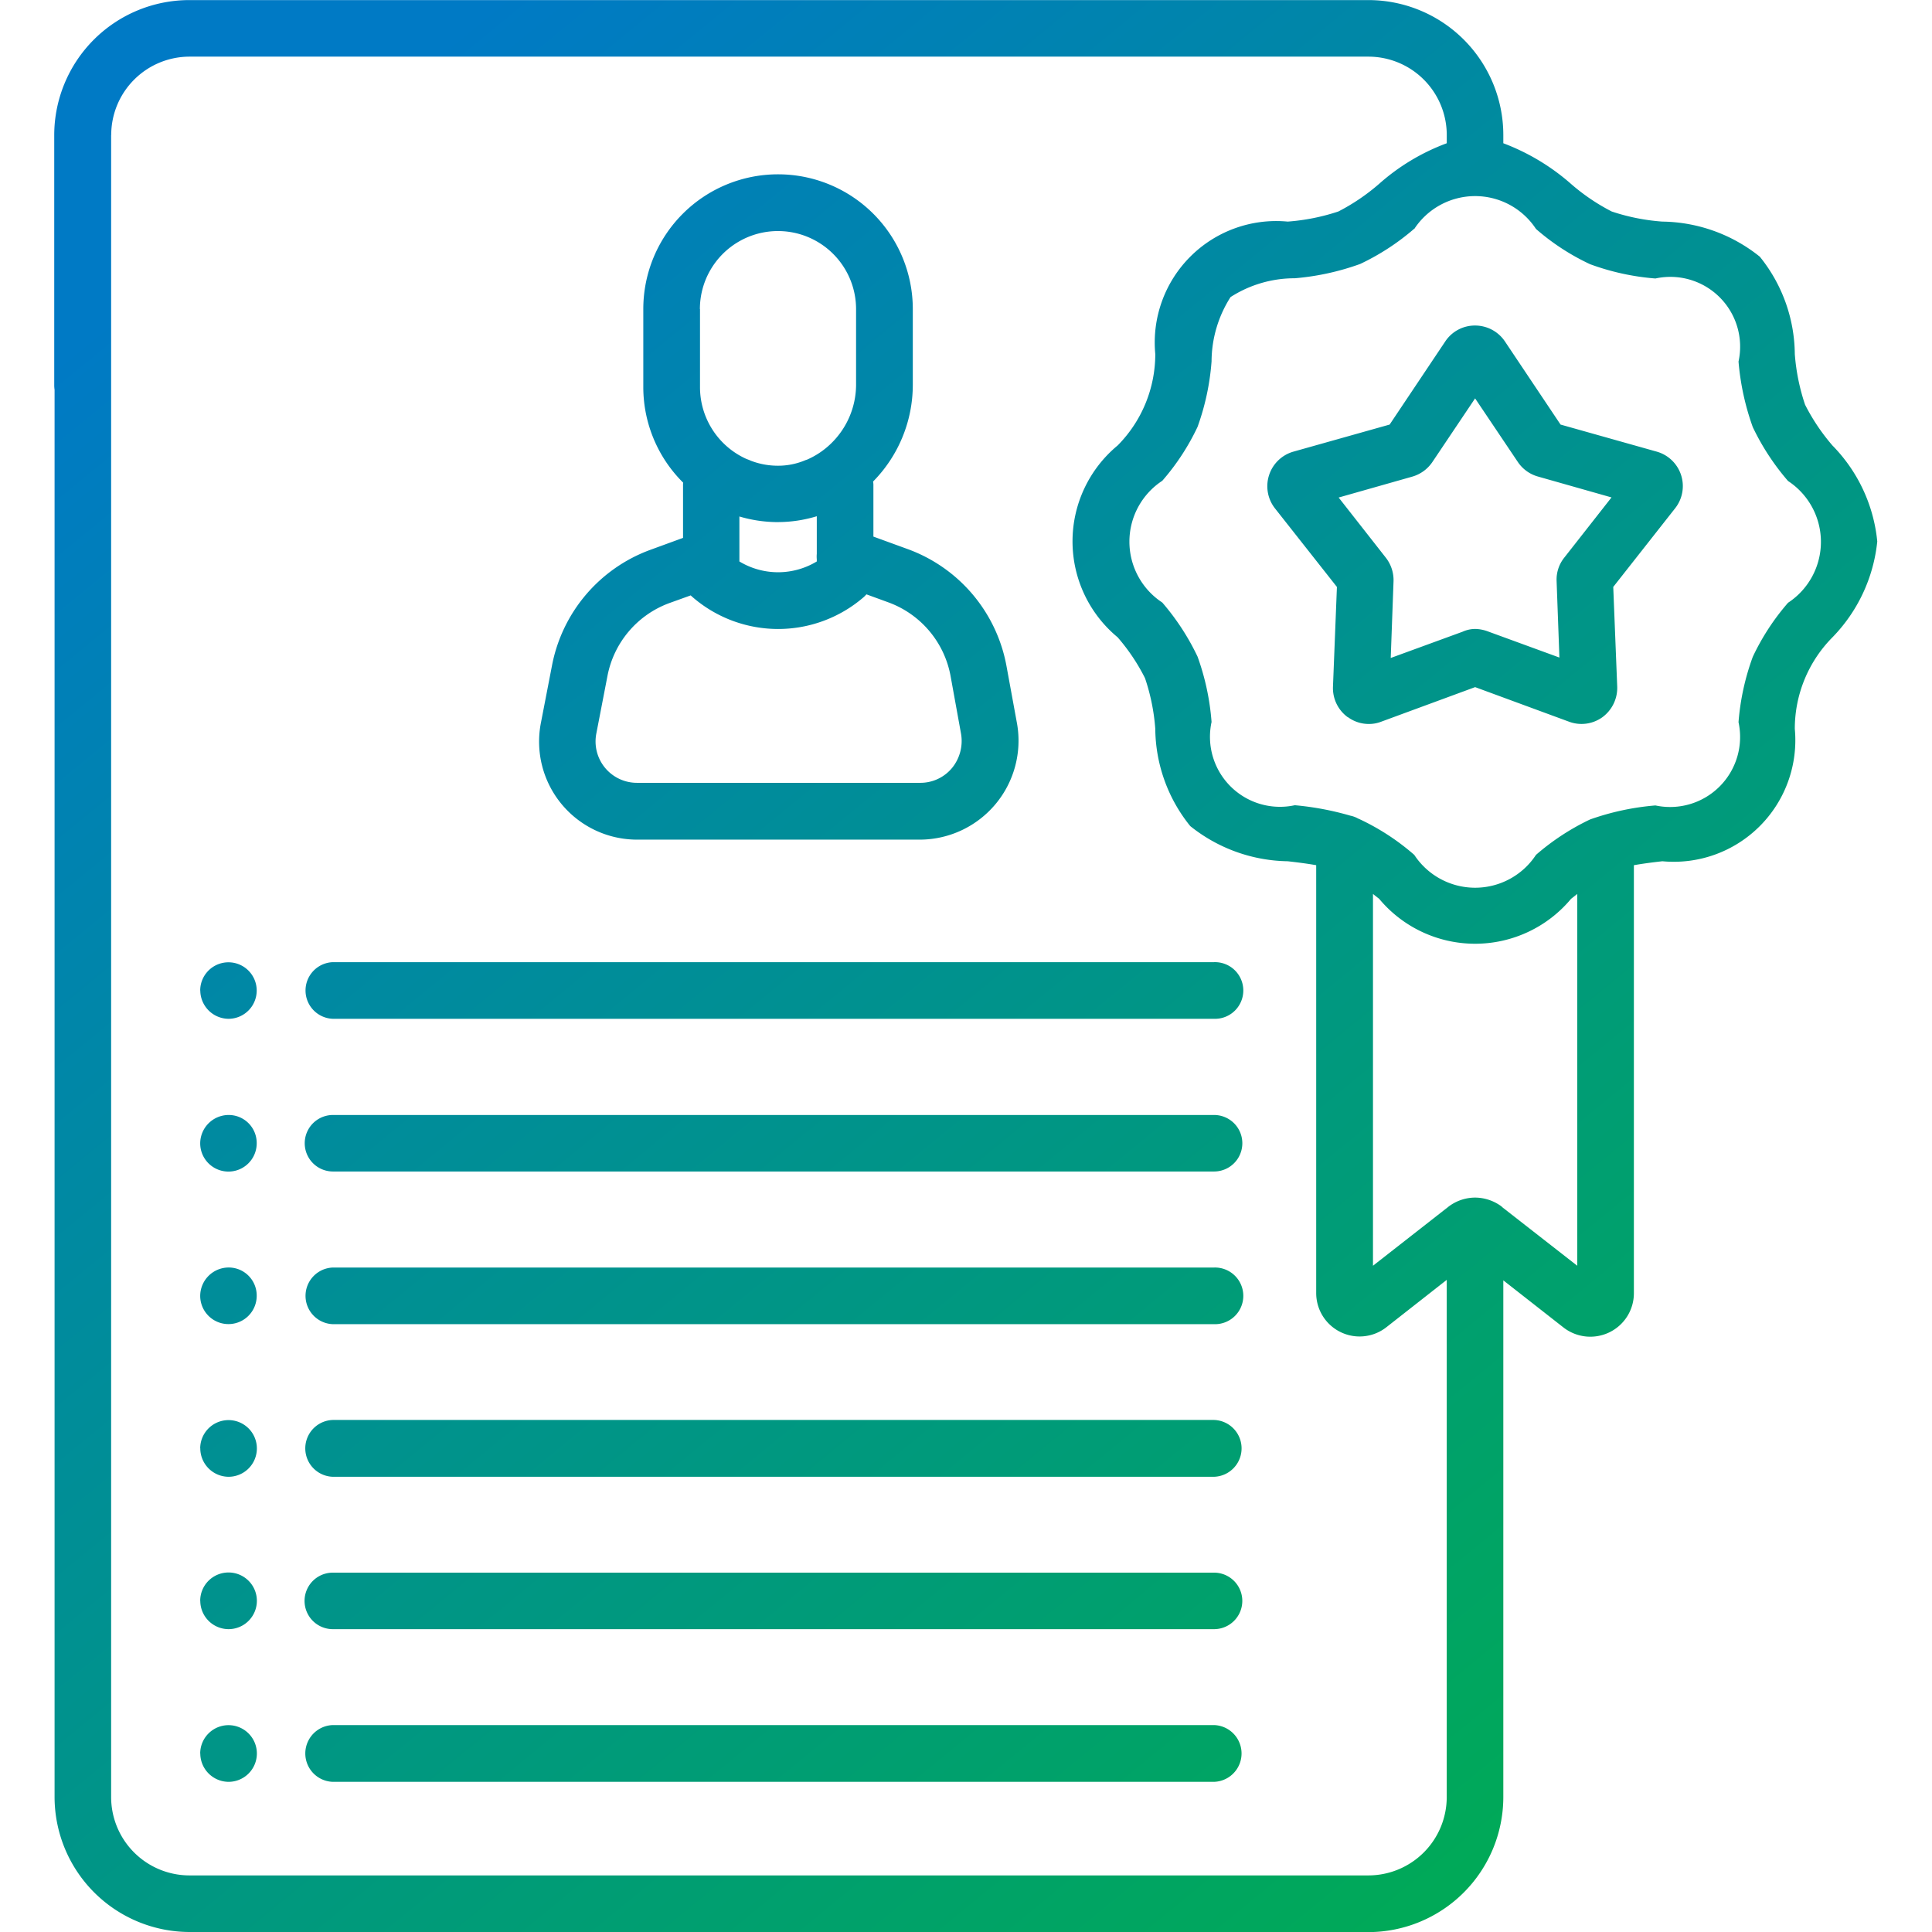 <?xml version="1.0" encoding="UTF-8"?>
<svg xmlns="http://www.w3.org/2000/svg" xmlns:xlink="http://www.w3.org/1999/xlink" width="69" height="69" viewBox="0 0 69 69">
  <defs>
    <linearGradient id="linear-gradient" x1="0.635" y1="0.906" x2="0.067" y2="0.251" gradientUnits="objectBoundingBox">
      <stop offset="0" stop-color="#00b341"></stop>
      <stop offset="1" stop-color="#007ac5"></stop>
    </linearGradient>
    <clipPath id="clip-path">
      <path id="path6342" d="M0-69H69V0H0Z" transform="translate(320 879)" fill="url(#linear-gradient)"></path>
    </clipPath>
  </defs>
  <g id="Mask_Group_89393" data-name="Mask Group 89393" transform="translate(-320 -810)" clip-path="url(#clip-path)">
    <rect id="Rectangle_23017" data-name="Rectangle 23017" width="69" height="69" transform="translate(320 810)" fill="none"></rect>
    <path id="Union_41" data-name="Union 41" d="M4400.831,22519a4.828,4.828,0,0,1-4.82-4.82v-50.258a1.2,1.2,0,0,1-.012-.148v-8.951a4.827,4.827,0,0,1,4.832-4.82h42.1a4.821,4.821,0,0,1,4.821,4.82v.293a7.862,7.862,0,0,1,2.419,1.453,7.242,7.242,0,0,0,1.452.984,7.377,7.377,0,0,0,1.809.361,5.665,5.665,0,0,1,3.481,1.254,5.6,5.6,0,0,1,1.249,3.477,7.374,7.374,0,0,0,.367,1.809,7.237,7.237,0,0,0,.978,1.457,5.673,5.673,0,0,1,1.6,3.426,5.734,5.734,0,0,1-1.6,3.424,4.644,4.644,0,0,0-1.345,3.268,4.342,4.342,0,0,1-4.73,4.73c-.35.039-.695.084-1.017.141v15.281a1.552,1.552,0,0,1-.871,1.4,1.561,1.561,0,0,1-1.65-.176l-2.142-1.678v18.457a4.827,4.827,0,0,1-4.832,4.82Zm-2.8-64.178v59.357a2.8,2.8,0,0,0,2.8,2.8h42.1a2.8,2.8,0,0,0,2.8-2.8v-18.469l-2.153,1.689a1.55,1.55,0,0,1-2.509-1.221V22480.9c-.316-.057-.661-.1-1.017-.141a5.7,5.7,0,0,1-3.481-1.256,5.594,5.594,0,0,1-1.249-3.475,7.3,7.3,0,0,0-.367-1.809,7.034,7.034,0,0,0-.978-1.459,4.447,4.447,0,0,1,0-6.85,4.635,4.635,0,0,0,1.345-3.266,4.339,4.339,0,0,1,4.73-4.73,7.488,7.488,0,0,0,1.809-.361,7.325,7.325,0,0,0,1.452-.984,7.628,7.628,0,0,1,2.419-1.453v-.293a2.8,2.8,0,0,0-2.8-2.8h-42.1A2.8,2.8,0,0,0,4398.034,22454.82Zm49.671,38.283,2.69,2.1v-13.279c-.073.061-.147.117-.22.174a4.462,4.462,0,0,1-6.855,0c-.073-.057-.147-.113-.22-.174v13.279l2.685-2.1a1.573,1.573,0,0,1,.96-.334A1.6,1.6,0,0,1,4447.705,22493.1Zm-3.131-34.937a8.457,8.457,0,0,1-1.933,1.26,9.076,9.076,0,0,1-2.334.51,4.235,4.235,0,0,0-2.294.672,4.3,4.3,0,0,0-.678,2.295,8.808,8.808,0,0,1-.5,2.34,8.321,8.321,0,0,1-1.26,1.926,2.6,2.6,0,0,0,0,4.348,8.613,8.613,0,0,1,1.26,1.932,8.828,8.828,0,0,1,.5,2.334,2.5,2.5,0,0,0,2.973,2.973,10.406,10.406,0,0,1,1.984.373.938.938,0,0,1,.271.1l.079.035a8.355,8.355,0,0,1,1.933,1.266,2.6,2.6,0,0,0,4.346,0,8.481,8.481,0,0,1,1.933-1.266,9.234,9.234,0,0,1,2.334-.5,2.5,2.5,0,0,0,2.967-2.973,8.726,8.726,0,0,1,.509-2.334,8.357,8.357,0,0,1,1.26-1.932,2.6,2.6,0,0,0,0-4.348,8.577,8.577,0,0,1-1.26-1.926,9.172,9.172,0,0,1-.509-2.34,2.492,2.492,0,0,0-2.967-2.967,8.7,8.7,0,0,1-2.334-.51,8.22,8.22,0,0,1-1.933-1.26,2.6,2.6,0,0,0-4.346,0Zm-38.623,55.469a1.014,1.014,0,0,1,0-2.027h31.473a1.014,1.014,0,0,1,0,2.027Zm-4.736-1.012a1.012,1.012,0,1,1,1.006,1.012A1.017,1.017,0,0,1,4401.215,22512.623Zm4.736-4.441a1.009,1.009,0,0,1,0-2.018h31.473a1.009,1.009,0,1,1,0,2.018Zm-4.736-1.012a1.012,1.012,0,1,1,1.006,1.012A1.013,1.013,0,0,1,4401.215,22507.17Zm4.736-4.43a1.015,1.015,0,0,1,0-2.029h31.473a1.015,1.015,0,0,1,0,2.029Zm-4.736-1.018a1.012,1.012,0,1,1,1.006,1.018A1.017,1.017,0,0,1,4401.215,22501.723Zm4.742-4.432a1.012,1.012,0,0,1,0-2.023h31.468a1.012,1.012,0,1,1,0,2.023Zm-4.742-1.012a1.019,1.019,0,0,1,1.012-1.012,1,1,0,0,1,1.006,1.012,1.009,1.009,0,1,1-2.018,0Zm4.742-4.441a1.009,1.009,0,1,1,0-2.018h31.468a1.009,1.009,0,1,1,0,2.018Zm-4.742-1.006a1.018,1.018,0,0,1,1.012-1.012,1,1,0,0,1,1.006,1.012,1.009,1.009,0,0,1-2.018,0Zm4.742-4.447a1.012,1.012,0,0,1,0-2.023h31.468a1.012,1.012,0,1,1,0,2.023Zm-4.742-1.012a1.009,1.009,0,1,1,1.012,1.012A1.018,1.018,0,0,1,4401.215,22485.373Zm15.61-5.387a3.5,3.5,0,0,1-3.442-4.17l.4-2.068a5.5,5.5,0,0,1,3.5-4.109l1.176-.43v-1.859a.8.8,0,0,1,.005-.113,4.806,4.806,0,0,1-1.424-3.4v-2.8a4.812,4.812,0,0,1,9.625,0v2.707a4.918,4.918,0,0,1-1.419,3.453.668.668,0,0,1,.012.152v1.814l1.237.451a5.5,5.5,0,0,1,3.516,4.172l.378,2.063a3.534,3.534,0,0,1-3.447,4.137Zm1.147-8.449a3.467,3.467,0,0,0-2.209,2.588l-.4,2.068a1.478,1.478,0,0,0,1.458,1.764h10.116a1.466,1.466,0,0,0,1.13-.531,1.525,1.525,0,0,0,.322-1.215l-.373-2.057a3.468,3.468,0,0,0-2.215-2.639l-.791-.289c-.034.033-.062.068-.1.1a4.671,4.671,0,0,1-6.115-.006c-.023-.021-.045-.039-.062-.057Zm2.5-1.486a2.671,2.671,0,0,0,2.764,0v-.078a1.065,1.065,0,0,1,0-.193v-1.344a4.783,4.783,0,0,1-1.385.209h-.09a4.858,4.858,0,0,1-1.289-.2Zm-1.407-9.014v2.8a2.813,2.813,0,0,0,1.662,2.555c.051.018.107.039.158.063a2.68,2.68,0,0,0,.9.176,2.49,2.49,0,0,0,1.051-.2l.051-.016a2.877,2.877,0,0,0,.87-.588,2.933,2.933,0,0,0,.882-2.068v-2.719a2.789,2.789,0,0,0-5.578,0Zm23.131,14.574a1.285,1.285,0,0,1-.525-1.084l.141-3.566-2.215-2.809a1.284,1.284,0,0,1,.661-2.023l3.437-.967,1.989-2.973a1.27,1.27,0,0,1,1.063-.564,1.285,1.285,0,0,1,1.063.564l1.989,2.973,3.436.967a1.279,1.279,0,0,1,.656,2.023l-2.21,2.809.142,3.566a1.3,1.3,0,0,1-.526,1.084,1.275,1.275,0,0,1-1.192.164l-3.357-1.236-3.357,1.236a1.2,1.2,0,0,1-.447.08A1.254,1.254,0,0,1,4442.2,22475.611Zm3.024-9.109a1.3,1.3,0,0,1-.718.52l-2.628.746,1.689,2.154a1.3,1.3,0,0,1,.271.836l-.1,2.74,2.565-.937a1.108,1.108,0,0,1,.447-.1,1.36,1.36,0,0,1,.446.084l2.566.938-.1-2.729a1.255,1.255,0,0,1,.271-.836l1.69-2.154-2.628-.746a1.282,1.282,0,0,1-.718-.52l-1.526-2.271Zm4.719-1.119Z" transform="translate(-4074.062 -21640)" fill="url(#linear-gradient)"></path>
  </g>
</svg>
